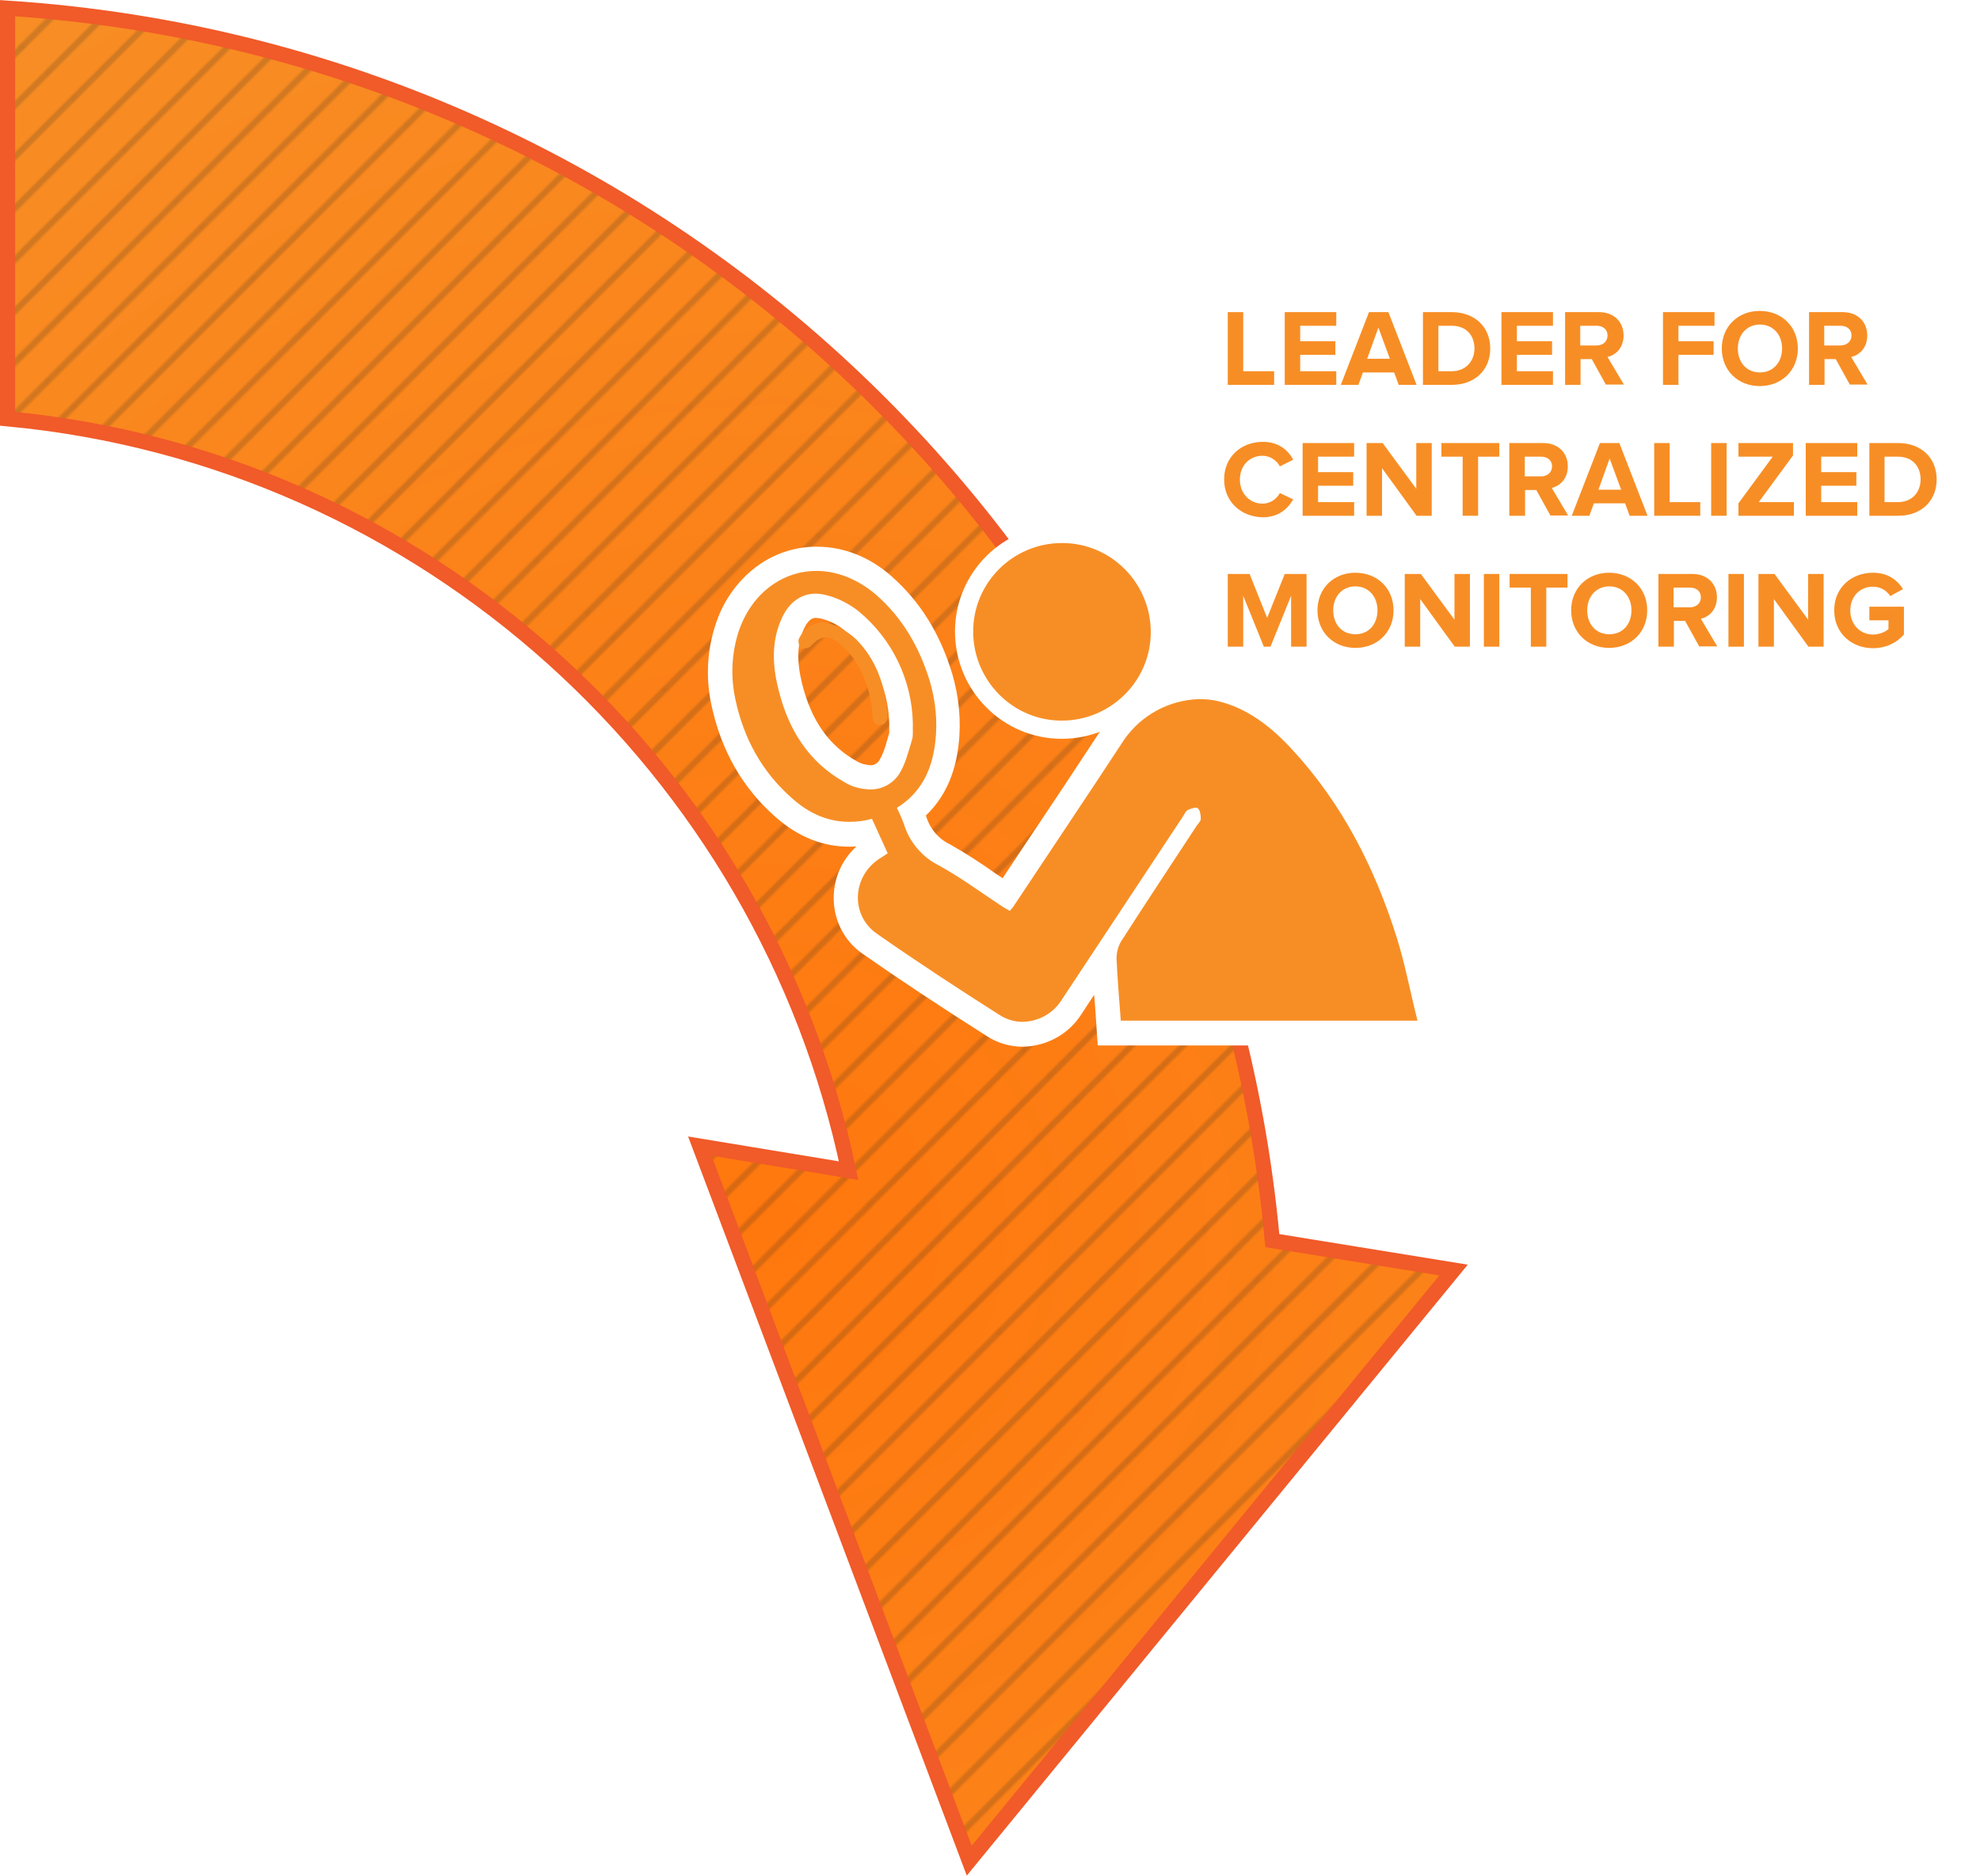 <?xml version="1.0" encoding="utf-8"?>
<!-- Generator: Adobe Illustrator 19.2.0, SVG Export Plug-In . SVG Version: 6.00 Build 0)  -->
<svg version="1.1" id="Layer_1" xmlns="http://www.w3.org/2000/svg" xmlns:xlink="http://www.w3.org/1999/xlink" x="0px" y="0px"
	 viewBox="0 0 653.3 619" style="enable-background:new 0 0 653.3 619;" xml:space="preserve">
<style type="text/css">
	.st0{fill:none;}
	.st1{fill:none;stroke:#231F20;stroke-width:1.2;}
	.st2{fill:url(#SVGID_1_);}
	.st3{opacity:0.3;fill:url(#SVGID_2_);enable-background:new    ;}
	.st4{fill:none;stroke:#F15A29;stroke-width:5;stroke-miterlimit:10;}
	.st5{fill:#F78E25;}
	.st6{fill:#FFFFFF;}
	.st7{fill:#F78E25;stroke:#FFFFFF;stroke-width:6;stroke-miterlimit:10;}
</style>
<pattern  y="619" width="72" height="72" patternUnits="userSpaceOnUse" id="_6_lpi_10_" viewBox="72.2 -72 72 72" style="overflow:visible;">
	<g>
		<rect x="72.2" y="-72" class="st0" width="72" height="72"/>
		<rect x="72.2" y="-72" class="st0" width="72" height="72"/>
		<line class="st1" x1="144" y1="-66" x2="216.5" y2="-66"/>
		<line class="st1" x1="144" y1="-42" x2="216.5" y2="-42"/>
		<line class="st1" x1="144" y1="-18" x2="216.5" y2="-18"/>
		<line class="st1" x1="144" y1="-54" x2="216.5" y2="-54"/>
		<line class="st1" x1="144" y1="-30" x2="216.5" y2="-30"/>
		<line class="st1" x1="144" y1="-6" x2="216.5" y2="-6"/>
		<line class="st1" x1="72" y1="-66" x2="144.5" y2="-66"/>
		<line class="st1" x1="72" y1="-42" x2="144.5" y2="-42"/>
		<line class="st1" x1="72" y1="-18" x2="144.5" y2="-18"/>
		<line class="st1" x1="72" y1="-54" x2="144.5" y2="-54"/>
		<line class="st1" x1="72" y1="-30" x2="144.5" y2="-30"/>
		<line class="st1" x1="72" y1="-6" x2="144.5" y2="-6"/>
		<line class="st1" x1="0" y1="-66" x2="72.5" y2="-66"/>
		<line class="st1" x1="0" y1="-42" x2="72.5" y2="-42"/>
		<line class="st1" x1="0" y1="-18" x2="72.5" y2="-18"/>
		<line class="st1" x1="0" y1="-54" x2="72.5" y2="-54"/>
		<line class="st1" x1="0" y1="-30" x2="72.5" y2="-30"/>
		<line class="st1" x1="0" y1="-6" x2="72.5" y2="-6"/>
	</g>
</pattern>
<title>orange_02</title>
<g>
	<g id="Layer_1_1_">
		
			<radialGradient id="SVGID_1_" cx="3274.91" cy="170.58" r="483.75" gradientTransform="matrix(1 0 0 -1 -3019.41 576.58)" gradientUnits="userSpaceOnUse">
			<stop  offset="0" style="stop-color:#FF780E"/>
			<stop  offset="1" style="stop-color:#F78E25"/>
		</radialGradient>
		<path class="st2" d="M419.8,409.4C399.8,189.5,222.8,17,2.5,2.7v135.5C140.1,151.1,252.2,253.4,280,386.3l-49.1-8.1l88.9,235.8
			l159.8-194.9L419.8,409.4z"/>
		<pattern  id="SVGID_2_" xlink:href="#_6_lpi_10_" patternTransform="matrix(-0.707 0.707 0.707 0.707 -6695.721 1049.711)">
		</pattern>
		<path class="st3" d="M419.8,409.4C399.8,189.5,222.8,17,2.5,2.7v135.5C140.1,151.1,252.2,253.4,280,386.3l-49.1-8.1l88.9,235.8
			l159.8-194.9L419.8,409.4z"/>
		<path class="st4" d="M419.8,409.4C399.8,189.5,222.8,17,2.5,2.7v135.5C140.1,151.1,252.2,253.4,280,386.3l-49.1-8.1l88.9,235.8
			l159.8-194.9L419.8,409.4z"/>
		<g id="hXu82i.tif">
			<path class="st5" d="M337.4,341.5c-3.4,0-6.8-1-9.7-2.9c-16.6-10.6-29.2-18.9-40.8-27c-5.2-3.6-8.2-9.6-7.9-15.9
				c0.3-6.2,3.5-12,8.7-15.4l-2.4-5.3c-1.7,0.3-3.5,0.4-5.2,0.4c-7.7,0-14.9-2.9-21.6-8.7c-10.3-9-17-20.8-20-35
				c-1.8-8.2-1.3-16.7,1.4-24.6c4.8-14,16.1-22.6,29.4-22.6c7.9,0,15.6,3.1,22.3,8.9c8.9,7.8,15.1,17.8,18.9,30.4
				c2.1,7,2.8,14.3,2,21.6c-1.1,9.9-4.9,17.5-11.6,22.7c0.4,0.9,0.8,1.8,1.1,2.7c1.5,5,5,9.2,9.7,11.5c5.1,2.9,10.1,6.1,14.9,9.5
				c1.8,1.2,3.6,2.5,5.4,3.7l9-13.5c8.7-13.1,17.7-26.6,26.5-39.9c6.4-9.4,17-15,28.3-15.1c2.2,0,4.5,0.2,6.6,0.8
				c12.3,2.9,20.9,10.8,26.9,17.4c15.5,16.8,27,37.5,35.2,63.2c2,6.2,3.4,12.7,4.9,19c0.6,2.9,1.3,5.9,2.1,8.8l1.2,5H366l-0.3-3.7
				c-0.1-1.9-0.3-3.9-0.4-5.8c-0.4-5.1-0.8-9.9-1-14.8c0-0.2,0-0.4,0-0.6l-10.8,16.3C350,338.1,343.9,341.4,337.4,341.5z M269,200
				c-3.2,0-5.7,1.9-7.4,5.6c-2.8,5.9-3.1,12.5-1.1,20.9c3.3,13.4,9.9,22.7,20.1,28.4c1.9,1.1,4.1,1.7,6.3,1.8c2.4,0.1,4.8-1,6.2-3
				c1.4-2.1,2.3-4.9,3.1-7.8c0.3-0.9,0.5-1.8,0.8-2.6c0.1-0.7,0.2-1.4,0.1-2.1c0-0.7,0-1.4,0-2.2c-0.3-13.1-6.3-25.5-16.4-33.9
				c-2.7-2.2-5.8-3.7-9.2-4.5C270.7,200.1,269.8,200,269,200L269,200z"/>
			<path class="st6" d="M269.4,188.4c6.6,0,13.5,2.6,19.7,7.9c8.8,7.7,14.3,17.4,17.7,28.5c1.9,6.5,2.6,13.3,1.8,20
				c-1,9.1-4.6,16.8-12.7,21.8c0.9,1.7,1.6,3.4,2.3,5.2c1.8,6,6,11,11.6,13.8c7.3,4,14,9,21,13.6c0.8,0.5,1.6,0.9,2.4,1.4
				c0.4-0.5,0.7-0.9,1-1.2c12.2-18.4,24.6-36.8,36.7-55.3c5.7-8.2,15-13.2,25-13.4c1.9,0,3.8,0.2,5.7,0.6c10.2,2.4,18,8.7,24.9,16.2
				c16.4,17.8,27.1,38.9,34.3,61.7c2.8,8.9,4.5,18.1,6.9,27.6h-97.9c-0.5-7-1.1-13.7-1.4-20.4c0-2.1,0.5-4.1,1.6-5.9
				c8.2-12.8,16.6-25.4,24.9-38.1c0.5-0.7,1.3-1.4,1.3-2.2c0-1.2-0.2-2.8-1-3.5c-0.2-0.1-0.4-0.2-0.6-0.2c-0.9,0.1-1.8,0.4-2.7,0.8
				c-0.8,0.4-1.1,1.5-1.7,2.3c-13.3,20.2-26.7,40.3-40,60.5c-2.8,4.4-7.6,7-12.8,7.1c-2.7,0-5.3-0.8-7.5-2.2
				c-13.7-8.7-27.3-17.6-40.6-26.9c-9.1-6.4-8-19.6,1.6-25.2c0.6-0.4,1.2-0.8,2-1.3l-5.2-11.4c-2.5,0.7-5,1-7.5,1
				c-7.1,0-13.3-2.8-18.9-7.8c-10-8.8-16-19.9-18.7-32.8c-1.6-7.5-1.2-15.2,1.2-22.5C248.2,195.5,258.4,188.4,269.4,188.4
				 M287,260.5c3.8,0.1,7.3-1.7,9.5-4.8c2.2-3.3,3.2-7.6,4.4-11.5c0.5-1.5,0.2-3.2,0.3-5.5c-0.3-14.3-6.8-27.8-17.8-36.9
				c-3.1-2.5-6.8-4.4-10.7-5.4c-1.2-0.3-2.4-0.5-3.6-0.5c-4.8,0-8.7,2.9-11,7.8c-3.6,7.6-3.3,15.6-1.3,23.6
				c3.2,13.2,9.8,24.1,22,30.9C281.2,259.7,284.1,260.4,287,260.5 M269.4,180.4c-7.3,0-14.3,2.4-20.1,6.8
				c-6.1,4.7-10.7,11.2-13.1,18.6c-2.9,8.6-3.4,17.8-1.5,26.7c3.2,15.1,10.3,27.6,21.3,37.2c7.4,6.5,15.5,9.7,24.2,9.7
				c0.8,0,1.6,0,2.4-0.1c-4.6,4.2-7.3,10-7.5,16.2c-0.3,7.7,3.3,15,9.6,19.3c11.6,8.1,24.2,16.5,40.9,27.1c3.5,2.3,7.6,3.5,11.8,3.5
				c7.9-0.1,15.2-4.1,19.4-10.7l4.2-6.4c0.1,1.2,0.2,2.3,0.3,3.5c0.1,1.9,0.3,3.8,0.4,5.8l0.5,7.4h115.5l-2.4-9.9
				c-0.7-2.9-1.4-5.9-2-8.8c-1.4-6.4-2.9-13-5-19.4c-8.3-26.3-20.1-47.4-36.1-64.7c-12.4-13.5-22.5-17-29-18.5
				c-2.5-0.6-5-0.9-7.5-0.9c-12.7,0.1-24.5,6.5-31.7,17c-8.8,13.4-17.8,27-26.6,40.1l-6.6,9.9l-2.1-1.4c-4.9-3.5-10-6.8-15.3-9.8
				c-3.8-1.8-6.6-5.2-7.8-9.2l-0.1-0.3c6.1-5.8,9.7-13.6,10.8-23.5c0.9-7.8,0.1-15.7-2.1-23.2c-4-13.3-10.6-23.9-20-32.2
				C287,183.8,278.4,180.4,269.4,180.4L269.4,180.4L269.4,180.4z M287,252.5c-1.5-0.1-3-0.5-4.3-1.3c-9.2-5.1-15.1-13.5-18.1-25.8
				c-1.8-7.4-1.6-13.2,0.8-18.2c1.6-3.3,3.2-3.3,3.8-3.3c0.5,0,1,0.1,1.6,0.2c2.8,0.7,5.4,1.9,7.6,3.7c9.2,7.6,14.7,18.9,15,30.8
				c0,0.9,0,1.6,0,2.2c0,0.4,0,0.9,0,1.1c-0.2,0.8-0.5,1.6-0.7,2.4c-0.6,2.4-1.4,4.6-2.6,6.7C289.2,252.2,288.1,252.6,287,252.5
				L287,252.5L287,252.5z"/>
			<path class="st7" d="M318.1,208.4c0,17.8,14.4,32.4,32.2,32.4s32.4-14.4,32.4-32.2c0-17.8-14.4-32.4-32.2-32.4c0,0-0.1,0-0.1,0
				C332.6,176.2,318.1,190.6,318.1,208.4z"/>
			<path class="st5" d="M292.7,234.8c-0.8-9-3.7-17.2-10.1-23.7c-2.6-2.5-5.7-4.3-9.2-5.4c-3.8-1.2-8.1,1.4-9.8,5.1
				c-0.4,0.9,0.2,2.2,0.3,3.4c1.2-0.3,2.8-0.2,3.5-0.9c3.2-3.6,6.1-4,9.9-0.7c5.6,4.9,8.6,11.3,10,18.5c0.3,1.6,0.5,3.2,0.6,4.8
				c0.1,1.8,0.4,3.4,2.5,3.3s2.4-1.7,2.2-3.5L292.7,234.8z"/>
		</g>
	</g>
	<g>
		<path class="st5" d="M405.1,127v-24h5.1v19.5h10.2v4.5H405.1z"/>
		<path class="st5" d="M423.9,127v-24h17v4.5H429v5.1h11.6v4.5H429v5.4h11.9v4.5H423.9z"/>
		<path class="st5" d="M461.5,127l-1.5-4.1h-10.3l-1.5,4.1h-5.8l9.3-24h6.4l9.3,24H461.5z M454.8,108.1l-3.7,10.3h7.5L454.8,108.1z"
			/>
		<path class="st5" d="M469.5,127v-24h9.5c7.5,0,12.7,4.8,12.7,12c0,7.2-5.2,12-12.7,12H469.5z M486.5,115c0-4.2-2.6-7.5-7.5-7.5
			h-4.4v15h4.4C483.7,122.5,486.5,119.1,486.5,115z"/>
		<path class="st5" d="M495.4,127v-24h17v4.5h-11.9v5.1h11.6v4.5h-11.6v5.4h11.9v4.5H495.4z"/>
		<path class="st5" d="M529.9,127l-4.7-8.5h-3.7v8.5h-5.1v-24h11.2c5,0,8.1,3.3,8.1,7.7c0,4.2-2.7,6.5-5.3,7.1l5.4,9.1H529.9z
			 M530.4,110.7c0-2-1.5-3.2-3.6-3.2h-5.4v6.5h5.4C528.9,114,530.4,112.7,530.4,110.7z"/>
		<path class="st5" d="M548.7,127v-24h17v4.5h-11.9v5.1h11.6v4.5h-11.6v9.9H548.7z"/>
		<path class="st5" d="M568.1,115c0-7.2,5.3-12.4,12.5-12.4c7.3,0,12.6,5.2,12.6,12.4c0,7.2-5.3,12.4-12.6,12.4
			C573.4,127.4,568.1,122.2,568.1,115z M588,115c0-4.5-2.9-7.9-7.3-7.9c-4.4,0-7.3,3.4-7.3,7.9c0,4.5,2.8,7.9,7.3,7.9
			C585.1,122.9,588,119.5,588,115z"/>
		<path class="st5" d="M610.4,127l-4.7-8.5h-3.7v8.5h-5.1v-24H608c5,0,8.1,3.3,8.1,7.7c0,4.2-2.7,6.5-5.3,7.1l5.4,9.1H610.4z
			 M610.9,110.7c0-2-1.5-3.2-3.6-3.2h-5.4v6.5h5.4C609.3,114,610.9,112.7,610.9,110.7z"/>
		<path class="st5" d="M403.9,158.2c0-7.4,5.6-12.4,12.8-12.4c5.3,0,8.4,2.9,10,5.9l-4.4,2.2c-1-1.9-3.2-3.5-5.7-3.5
			c-4.4,0-7.5,3.3-7.5,7.9c0,4.5,3.2,7.9,7.5,7.9c2.5,0,4.6-1.5,5.7-3.5l4.4,2.1c-1.7,3-4.8,5.9-10,5.9
			C409.5,170.6,403.9,165.6,403.9,158.2z"/>
		<path class="st5" d="M429.8,170.2v-24h17v4.5h-11.9v5.1h11.6v4.5h-11.6v5.4h11.9v4.5H429.8z"/>
		<path class="st5" d="M467.4,170.2l-11.4-15.7v15.7h-5.1v-24h5.3l11.1,15.1v-15.1h5.1v24H467.4z"/>
		<path class="st5" d="M482.6,170.2v-19.5h-7v-4.5h19.1v4.5h-7v19.5H482.6z"/>
		<path class="st5" d="M511.6,170.2l-4.7-8.5h-3.7v8.5H498v-24h11.2c5,0,8.1,3.3,8.1,7.7c0,4.2-2.7,6.5-5.3,7.1l5.4,9.1H511.6z
			 M512.1,153.9c0-2-1.5-3.2-3.6-3.2h-5.4v6.5h5.4C510.5,157.2,512.1,155.9,512.1,153.9z"/>
		<path class="st5" d="M537.7,170.2l-1.5-4.1h-10.3l-1.5,4.1h-5.8l9.3-24h6.4l9.3,24H537.7z M531.1,151.3l-3.7,10.3h7.5L531.1,151.3
			z"/>
		<path class="st5" d="M545.8,170.2v-24h5.1v19.5H561v4.5H545.8z"/>
		<path class="st5" d="M564.6,170.2v-24h5.1v24H564.6z"/>
		<path class="st5" d="M573.6,170.2v-4.1l11.3-15.4h-11.3v-4.5h18v4.1l-11.3,15.4h11.6v4.5H573.6z"/>
		<path class="st5" d="M595.8,170.2v-24h17v4.5h-11.9v5.1h11.6v4.5h-11.6v5.4h11.9v4.5H595.8z"/>
		<path class="st5" d="M616.8,170.2v-24h9.5c7.5,0,12.7,4.8,12.7,12c0,7.2-5.2,12-12.7,12H616.8z M633.7,158.2
			c0-4.2-2.6-7.5-7.5-7.5h-4.4v15h4.4C631,165.7,633.7,162.3,633.7,158.2z"/>
		<path class="st5" d="M426,213.4v-16.8l-6.8,16.8H417l-6.8-16.8v16.8h-5.1v-24h7.2l5.8,14.5l5.8-14.5h7.2v24H426z"/>
		<path class="st5" d="M434.7,201.4c0-7.2,5.3-12.4,12.5-12.4c7.3,0,12.6,5.2,12.6,12.4c0,7.2-5.3,12.4-12.6,12.4
			C440,213.8,434.7,208.6,434.7,201.4z M454.5,201.4c0-4.5-2.9-7.9-7.3-7.9c-4.4,0-7.3,3.4-7.3,7.9c0,4.5,2.8,7.9,7.3,7.9
			C451.7,209.3,454.5,205.9,454.5,201.4z"/>
		<path class="st5" d="M480,213.4l-11.4-15.7v15.7h-5.1v-24h5.3l11.1,15.1v-15.1h5.1v24H480z"/>
		<path class="st5" d="M489.6,213.4v-24h5.1v24H489.6z"/>
		<path class="st5" d="M505.1,213.4v-19.5h-7v-4.5h19.1v4.5h-7v19.5H505.1z"/>
		<path class="st5" d="M518.4,201.4c0-7.2,5.3-12.4,12.5-12.4c7.3,0,12.6,5.2,12.6,12.4c0,7.2-5.3,12.4-12.6,12.4
			C523.7,213.8,518.4,208.6,518.4,201.4z M538.3,201.4c0-4.5-2.9-7.9-7.3-7.9s-7.3,3.4-7.3,7.9c0,4.5,2.8,7.9,7.3,7.9
			S538.3,205.9,538.3,201.4z"/>
		<path class="st5" d="M560.7,213.4l-4.7-8.5h-3.7v8.5h-5.1v-24h11.2c5,0,8.1,3.3,8.1,7.7c0,4.2-2.7,6.5-5.3,7.1l5.4,9.1H560.7z
			 M561.2,197.1c0-2-1.5-3.2-3.6-3.2h-5.4v6.5h5.4C559.7,200.4,561.2,199.1,561.2,197.1z"/>
		<path class="st5" d="M570.3,213.4v-24h5.1v24H570.3z"/>
		<path class="st5" d="M596.7,213.4l-11.4-15.7v15.7h-5.1v-24h5.3l11.1,15.1v-15.1h5.1v24H596.7z"/>
		<path class="st5" d="M605.2,201.4c0-7.6,5.8-12.4,12.8-12.4c5,0,8.1,2.5,9.9,5.4l-4.2,2.3c-1.1-1.7-3.1-3.1-5.7-3.1
			c-4.4,0-7.5,3.3-7.5,7.9c0,4.5,3.2,7.9,7.5,7.9c2.1,0,4.1-0.9,5.1-1.8v-2.9h-6.3v-4.5h11.4v9.2c-2.4,2.7-5.9,4.5-10.2,4.5
			C611,213.9,605.2,209,605.2,201.4z"/>
	</g>
</g>
</svg>
